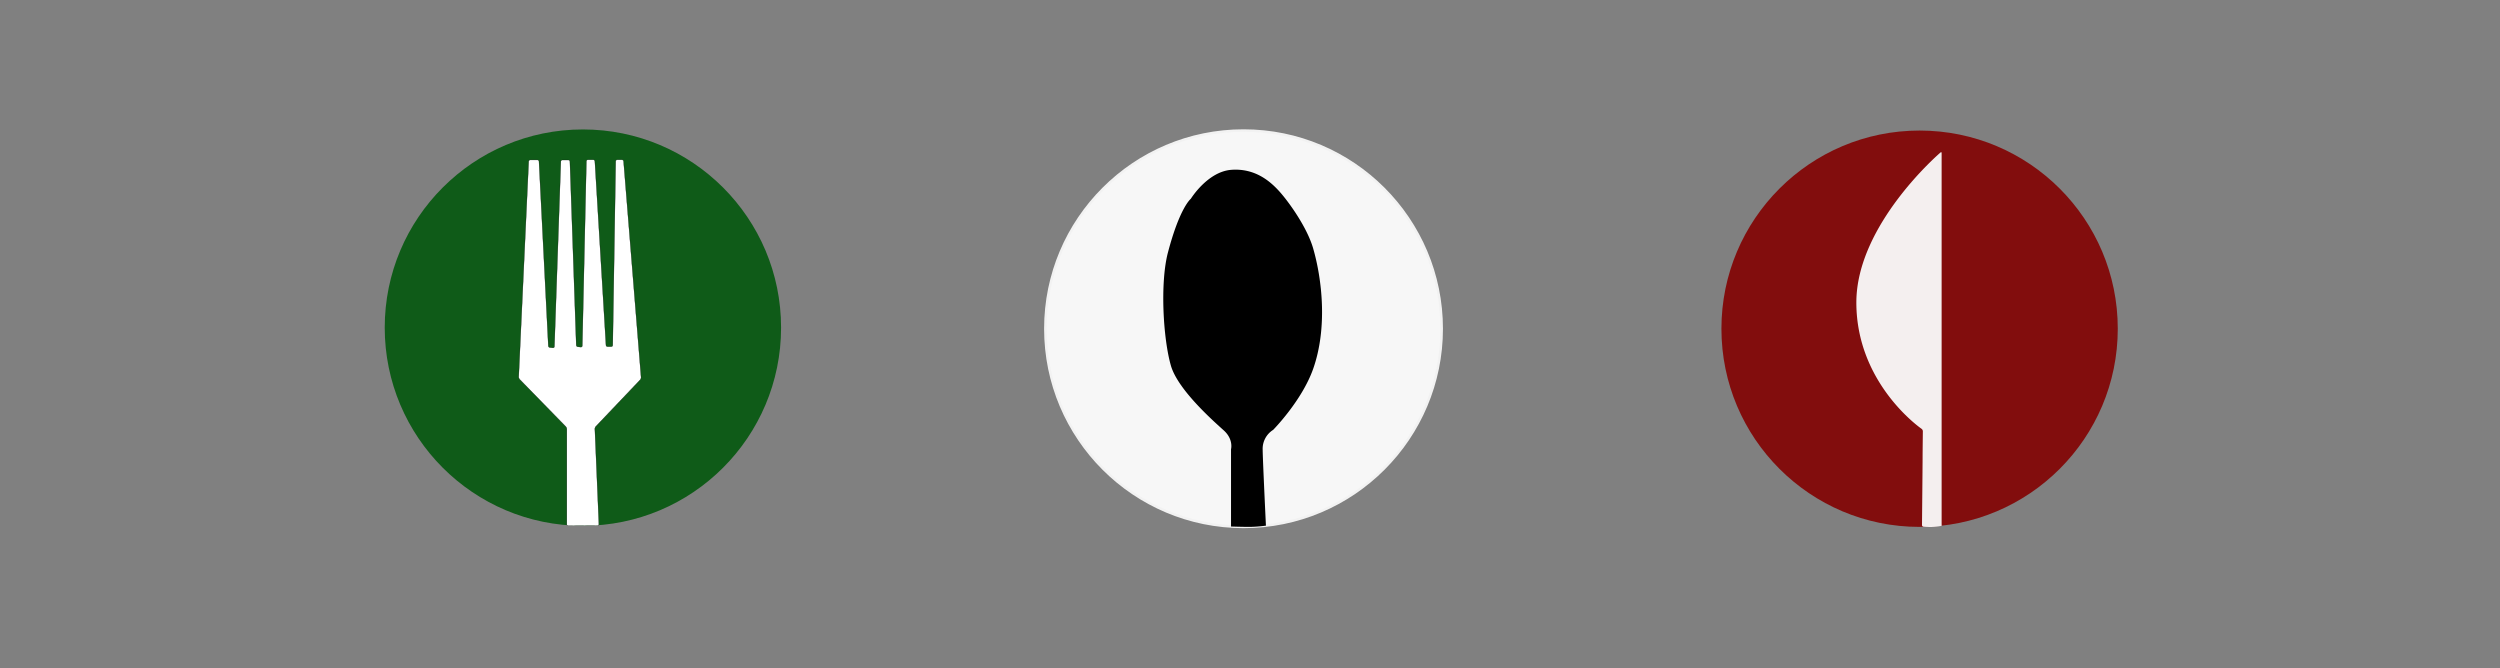 <svg xmlns="http://www.w3.org/2000/svg" viewBox="0 0 1000 267.33"><rect x="0" y="0" width="1000" height="267.33" fill="#808080" stroke="none"/><defs><style>.cls-1{fill:#0f5b18;}.cls-2{fill:#fff;}.cls-3,.cls-5{fill:none;}.cls-3{stroke:#000200;stroke-width:0.1px;}.cls-3,.cls-4{stroke-miterlimit:10;}.cls-4{fill:#f7f7f7;stroke:#f2f2f2;}.cls-6{fill:#820d0d;}.cls-7{fill:#f4efef;}</style></defs><title>couverts2</title><g id="fourchette"><circle class="cls-1" cx="233.16" cy="131.05" r="79.27"/><path class="cls-2" d="M226.83,779.16a.6.6,0,0,1-.6-.6V740.48a1.68,1.68,0,0,0-.41-1l-18.45-18.9a1.57,1.57,0,0,1-.39-1l4-86.17a.64.64,0,0,1,.63-.6h2.85a.64.64,0,0,1,.63.6l3.74,73.79a.72.72,0,0,0,.63.66l1.19.12a.56.56,0,0,0,.62-.54l2.57-74a.63.63,0,0,1,.62-.6h2.38a.63.63,0,0,1,.62.6L230,706.9a.71.71,0,0,0,.62.66l1.19.12a.55.55,0,0,0,.61-.54l1.64-73.79a.61.61,0,0,1,.61-.6h2.13a.65.65,0,0,1,.64.6l4.45,73.55a.65.65,0,0,0,.64.6H244a.6.6,0,0,0,.6-.6l1.18-73.55a.61.61,0,0,1,.61-.6h1.89a.67.67,0,0,1,.65.6l7,86.41a1.49,1.49,0,0,1-.36,1l-17.74,18.65a1.6,1.6,0,0,0-.39,1l1.61,38.08a.56.56,0,0,1-.57.6Z" transform="translate(0.5 -568.84)"/><path class="cls-3" d="M226.83,779.16a.6.6,0,0,1-.6-.6V740.48a1.68,1.68,0,0,0-.41-1l-18.45-18.9a1.57,1.57,0,0,1-.39-1l4-86.17a.64.64,0,0,1,.63-.6h2.85a.64.64,0,0,1,.63.6l3.74,73.79a.72.72,0,0,0,.63.66l1.19.12a.56.56,0,0,0,.62-.54l2.57-74a.63.63,0,0,1,.62-.6h2.38a.63.63,0,0,1,.62.6L230,706.9a.71.71,0,0,0,.62.66l1.19.12a.55.55,0,0,0,.61-.54l1.64-73.79a.61.61,0,0,1,.61-.6h2.13a.65.65,0,0,1,.64.6l4.45,73.55a.65.65,0,0,0,.64.6H244a.6.6,0,0,0,.6-.6l1.18-73.55a.61.61,0,0,1,.61-.6h1.89a.67.67,0,0,1,.65.6l7,86.41a1.49,1.49,0,0,1-.36,1l-17.74,18.65a1.6,1.6,0,0,0-.39,1l1.61,38.08a.56.56,0,0,1-.57.6Z" transform="translate(0.5 -568.84)"/></g><g id="cuillere"><circle class="cls-4" cx="497.41" cy="131.49" r="79.27"/><path d="M491.91,779.45V748.54s1.07-3.93-2.86-7.5-18.37-16.19-21.19-25.95c-3.09-10.71-4.4-33-1.19-45.23,4.75-18.1,9.17-21.52,9.17-21.52s6.69-10.86,16.2-11.57,15.58,4.64,19.15,8.57,11.07,14.22,13.57,22.85c3.58,12.38,5.79,31.81,0,48.21-4.53,12.79-16,24.39-16,24.39a8.93,8.93,0,0,0-4.19,8c0,3.29,1.3,30.31,1.3,30.31a56.27,56.27,0,0,1-6.45.5C496.55,779.6,491.91,779.45,491.91,779.45Z" transform="translate(0.5 -568.84)"/></g><g id="Calque_4" data-name="Calque 4"><rect class="cls-5" width="1000" height="267.33"/></g><g id="couteau"><circle class="cls-6" cx="767.84" cy="131.49" r="79.27"/><path class="cls-7" d="M776.15,778.51V630.05c0-.33-.2-.43-.45-.21,0,0-33.66,28.71-33.66,60,0,32.68,26.11,50.54,26.11,50.54a1.29,1.29,0,0,1,.49.94s-.1,7.79-.1,10.65-.24,26.89-.24,26.89a.68.68,0,0,0,.59.67s1,.11,3,.11a23.06,23.06,0,0,0,4.29-.48S776.15,778.52,776.15,778.51Z" transform="translate(0.5 -568.84)"/></g></svg>